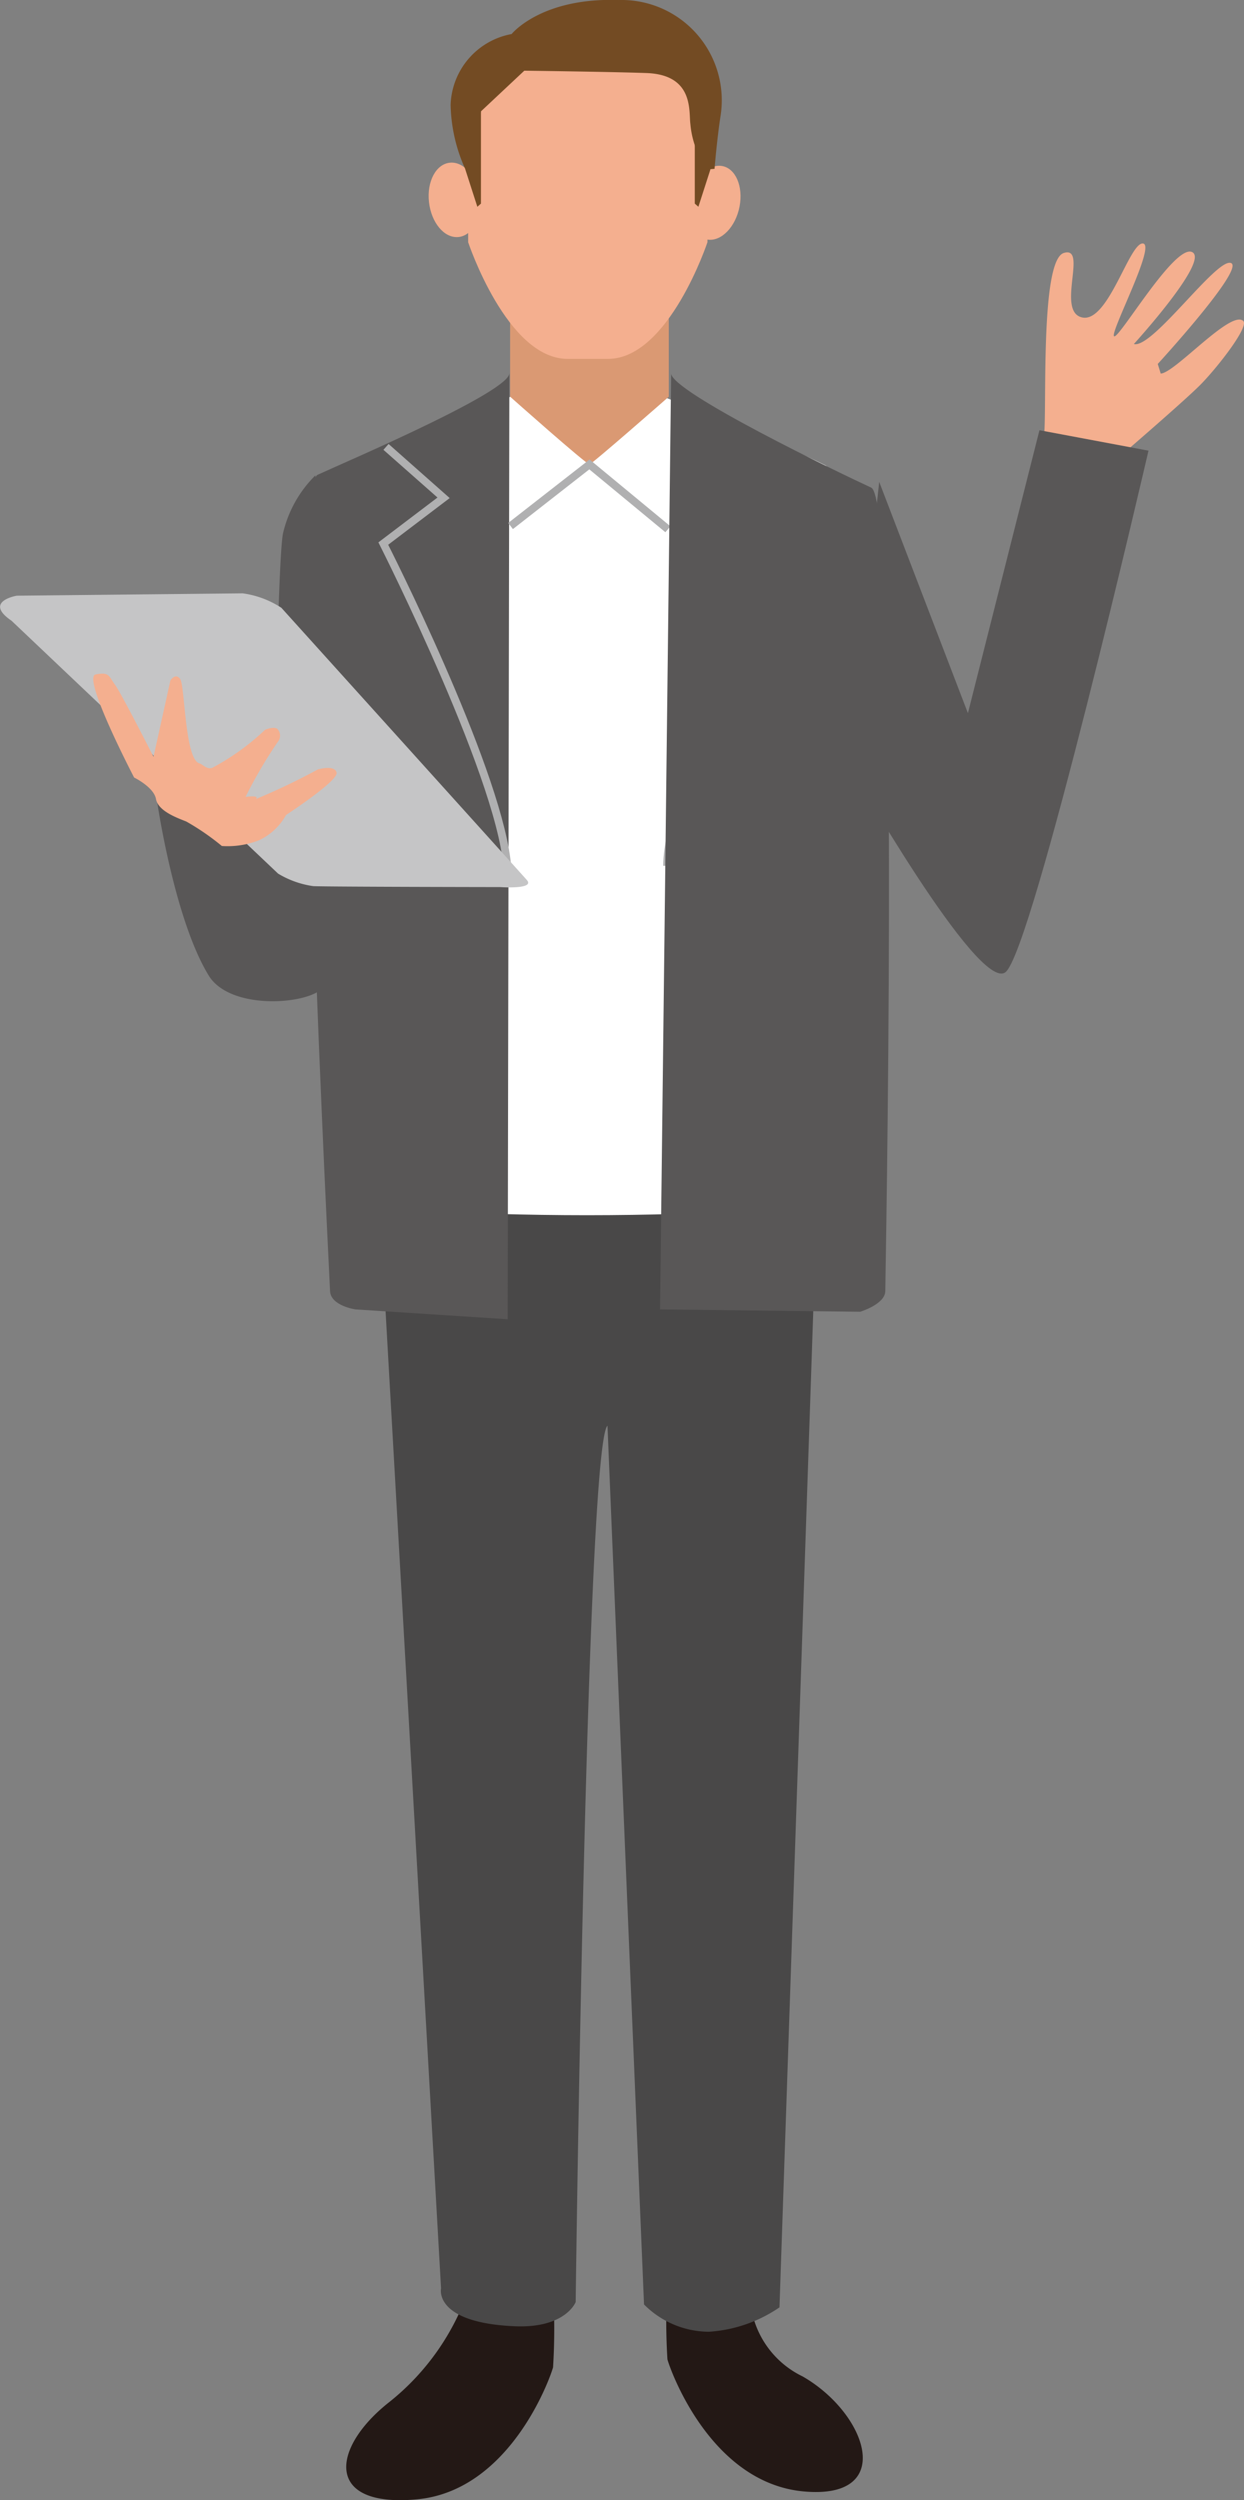 <svg id="work07" xmlns="http://www.w3.org/2000/svg" xmlns:xlink="http://www.w3.org/1999/xlink" width="52.932" height="106.316" viewBox="0 0 52.932 106.316">
  <rect x="0" y="0" width="52.932" height="106.316" fill="#808080" stroke="none"/>
  <defs>
    <clipPath id="clip-path">
      <rect id="長方形_24638" data-name="長方形 24638" width="5.668" height="18.355" transform="translate(41.643 374.262)" fill="none"/>
    </clipPath>
    <clipPath id="clip-path-2">
      <rect id="長方形_24639" data-name="長方形 24639" width="6.032" height="17.698" transform="translate(53.763 374.5)" fill="none"/>
    </clipPath>
  </defs>
  <path id="パス_82957" data-name="パス 82957" d="M69.957,374.005c.152-.98-.183-7.547.852-7.865s-.34,2.485.774,2.741,2.01-3.19,2.59-3.144-1.448,3.861-1.221,3.948,2.588-3.957,3.322-3.579-2.485,3.906-2.485,3.906c.785.217,3.524-3.679,4.132-3.444s-3.116,4.292-3.116,4.292l.127.41c.609-.031,2.974-2.719,3.509-2.241.256.23-1.005,1.866-1.76,2.653-.684.718-4.349,3.853-4.349,3.853a9.463,9.463,0,0,1-1.658-.3c-.526-.188-.717-1.235-.717-1.235" transform="translate(-25.543 -355.383)" fill="#f4af8f"/>
  <path id="パス_82958" data-name="パス 82958" d="M61.654,387.884s5.509,9.713,6.668,8.843,6.089-22.18,6.089-22.18l-4.639-.87-3.044,12.032-3.775-9.835Z" transform="translate(-25.543 -355.383)" fill="#595757"/>
  <path id="パス_82959" data-name="パス 82959" d="M45.521,452.63a10.441,10.441,0,0,1-3.406,4.891c-2.483,1.947-2.782,4.509,1.168,4.143s5.661-5.128,5.793-5.616a27.12,27.12,0,0,0,0-3.3Z" transform="translate(-25.543 -355.383)" fill="#231815"/>
  <path id="パス_82960" data-name="パス 82960" d="M57.493,452.293a3.959,3.959,0,0,0,2.2,4.143c2.765,1.587,3.992,5.257.042,4.891s-5.661-5.128-5.793-5.616a27.12,27.12,0,0,1,0-3.3Z" transform="translate(-25.543 -355.383)" fill="#231815"/>
  <path id="パス_82961" data-name="パス 82961" d="M60.368,404.641,58.71,453.5a6,6,0,0,1-3,1.037,3.915,3.915,0,0,1-2.764-1.161l-1.56-37.489s.89-.816,0,.127-1.348,37.261-1.348,37.261-.43,1.124-2.6,1.028c-3.462-.153-3.128-1.608-3.128-1.608l-2.736-48.155Z" transform="translate(-25.543 -355.383)" fill="#494848"/>
  <path id="パス_82962" data-name="パス 82962" d="M53.558,372.168s5.537,2.2,7.1,3c1.67.85-.066,31.545.147,31.545,0,0-5.111.345-10.287.345s-10.287-.345-10.287-.345c.212,0-1.523-30.7.147-31.545,1.567-.8,7.1-3,7.1-3s6.428-.215,6.072,0" transform="translate(-25.543 -355.383)" fill="#fff"/>
  <path id="パス_82963" data-name="パス 82963" d="M54,367.393v4.859s-3.28,2.877-3.376,2.877c-.138,0-3.375-2.877-3.375-2.877v-4.859" transform="translate(-25.543 -355.383)" fill="#da9973"/>
  <path id="パス_82964" data-name="パス 82964" d="M55.645,360.083v5.6s-1.649,4.961-4.231,4.961h-1.72c-2.582,0-4.231-4.961-4.231-4.961v-5.6s-.407-2.249,4.808-2.249,5.374,2.249,5.374,2.249" transform="translate(-25.543 -355.383)" fill="#f4af8f"/>
  <path id="パス_82965" data-name="パス 82965" d="M45.942,363.789c.1.873-.3,1.622-.9,1.674s-1.149-.615-1.246-1.488.3-1.622.9-1.674,1.148.615,1.245,1.488" transform="translate(-25.543 -355.383)" fill="#f4af8f"/>
  <path id="パス_82966" data-name="パス 82966" d="M57.011,364.166c-.166.865-.775,1.494-1.361,1.406s-.926-.86-.76-1.725.775-1.495,1.361-1.407.926.861.76,1.726" transform="translate(-25.543 -355.383)" fill="#f4af8f"/>
  <path id="パス_82967" data-name="パス 82967" d="M45.346,360.119V362.6l.508,1.576.153-.135v-3.919Z" transform="translate(-25.543 -355.383)" fill="#734b23"/>
  <path id="パス_82968" data-name="パス 82968" d="M55.767,360.119V362.6l-.508,1.576-.153-.135v-3.919Z" transform="translate(-25.543 -355.383)" fill="#734b23"/>
  <path id="パス_82969" data-name="パス 82969" d="M46.007,360.119l1.845-1.73s3.654.046,5.2.1c2.028.074,1.793,1.631,1.866,2.163a3.852,3.852,0,0,0,.321,1.246l.292.7.416-.037s.1-1.237.254-2.237a4.267,4.267,0,0,0-4.344-4.94c-3.3-.111-4.545,1.447-4.545,1.447a3.167,3.167,0,0,0-2.595,3.008,6.918,6.918,0,0,0,.632,2.753l.21.043Z" transform="translate(-25.543 -355.383)" fill="#734b23"/>
  <path id="パス_82970" data-name="パス 82970" d="M47.217,371.25l-.072,40.232-6.481-.419s-1.046-.151-1.077-.776c-.282-5.664-1.648-34.2-.534-34.712.648-.3,2.86-1.251,4.818-2.207,1.785-.871,3.359-1.743,3.346-2.118" transform="translate(-25.543 -355.383)" fill="#595757"/>
  <path id="パス_82971" data-name="パス 82971" d="M53.854,378.015l-3.236-2.673-3.251,2.54-.2-.261,3.461-2.7,3.442,2.843Z" transform="translate(-25.543 -355.383)" fill="#b0b0b1"/>
  <g id="グループ_43565" data-name="グループ 43565" transform="translate(-25.543 -355.383)" style="mix-blend-mode: multiply;isolation: isolate">
    <g id="グループ_43564" data-name="グループ 43564">
      <g id="グループ_43563" data-name="グループ 43563" clip-path="url(#clip-path)">
        <path id="パス_82972" data-name="パス 82972" d="M47.311,392.617h-.331c0-3.595-5.222-13.943-5.275-14.047l-.062-.123,2.515-1.907-2.3-2.029.219-.248,2.6,2.3-2.617,1.985C42.686,379.786,47.311,389.117,47.311,392.617Z" fill="#b0b0b1"/>
      </g>
    </g>
  </g>
  <g id="グループ_43568" data-name="グループ 43568" transform="translate(-25.543 -355.383)" style="mix-blend-mode: multiply;isolation: isolate">
    <g id="グループ_43567" data-name="グループ 43567">
      <g id="グループ_43566" data-name="グループ 43566" clip-path="url(#clip-path-2)">
        <path id="パス_82973" data-name="パス 82973" d="M54.094,392.2h-.331c0-3.5,4.92-12.435,5.6-13.658l-2.61-1.98,2.276-2.06.222.245-1.98,1.792L59.8,378.45l-.071.126C59.668,378.676,54.094,388.607,54.094,392.2Z" fill="#b0b0b1"/>
      </g>
    </g>
  </g>
  <path id="パス_82974" data-name="パス 82974" d="M54.1,371.25l-.472,39.813,8.518.1s1.057-.319,1.066-.876c.092-5.343.522-33.656-.6-34.169-1.238-.567-8.542-4.08-8.514-4.866" transform="translate(-25.543 -355.383)" fill="#595757"/>
  <path id="パス_82975" data-name="パス 82975" d="M32.234,389.5s.721,4.964,2.188,7.364c.807,1.321,3.485,1.278,4.539.752,1.5-.749,1.612-10.77,1.612-10.77L38.961,375.6a5.067,5.067,0,0,0-1.382,2.492c-.239,1.416-.36,12.052-.36,12.052Z" transform="translate(-25.543 -355.383)" fill="#595757"/>
  <path id="パス_82976" data-name="パス 82976" d="M26.04,381.785l11.335,10.747a3.973,3.973,0,0,0,1.5.533c.669.029,7.953.04,7.953.04s1.492.107,1.133-.3-10.445-11.576-10.445-11.576a3.99,3.99,0,0,0-1.646-.615l-9.613.1s-1.444.241-.213,1.072" transform="translate(-25.543 -355.383)" fill="#c5c5c6"/>
  <path id="パス_82977" data-name="パス 82977" d="M36.567,391.113a2.538,2.538,0,0,0,1.146-1.073s2.225-1.45,2.152-1.8-.8-.137-.8-.137a27.9,27.9,0,0,1-2.637,1.26c.195-.183-.436-.093-.436-.093a19.464,19.464,0,0,1,1.363-2.329.417.417,0,0,0-.015-.567c-.172-.111-.52.044-.52.044a10.231,10.231,0,0,1-2.24,1.613c-.235.092-.411-.15-.545-.184-.631-.154-.621-3.3-.824-3.587s-.418.06-.418.06l-.718,3.245s-1.359-2.68-1.633-3.057-.244-.562-.832-.445,1.64,4.383,1.64,4.383.839.407.93.913.864.79,1.288.957a10.459,10.459,0,0,1,1.515,1.042,3.666,3.666,0,0,0,1.58-.243" transform="translate(-25.543 -355.383)" fill="#f4af8f"/>
</svg>
